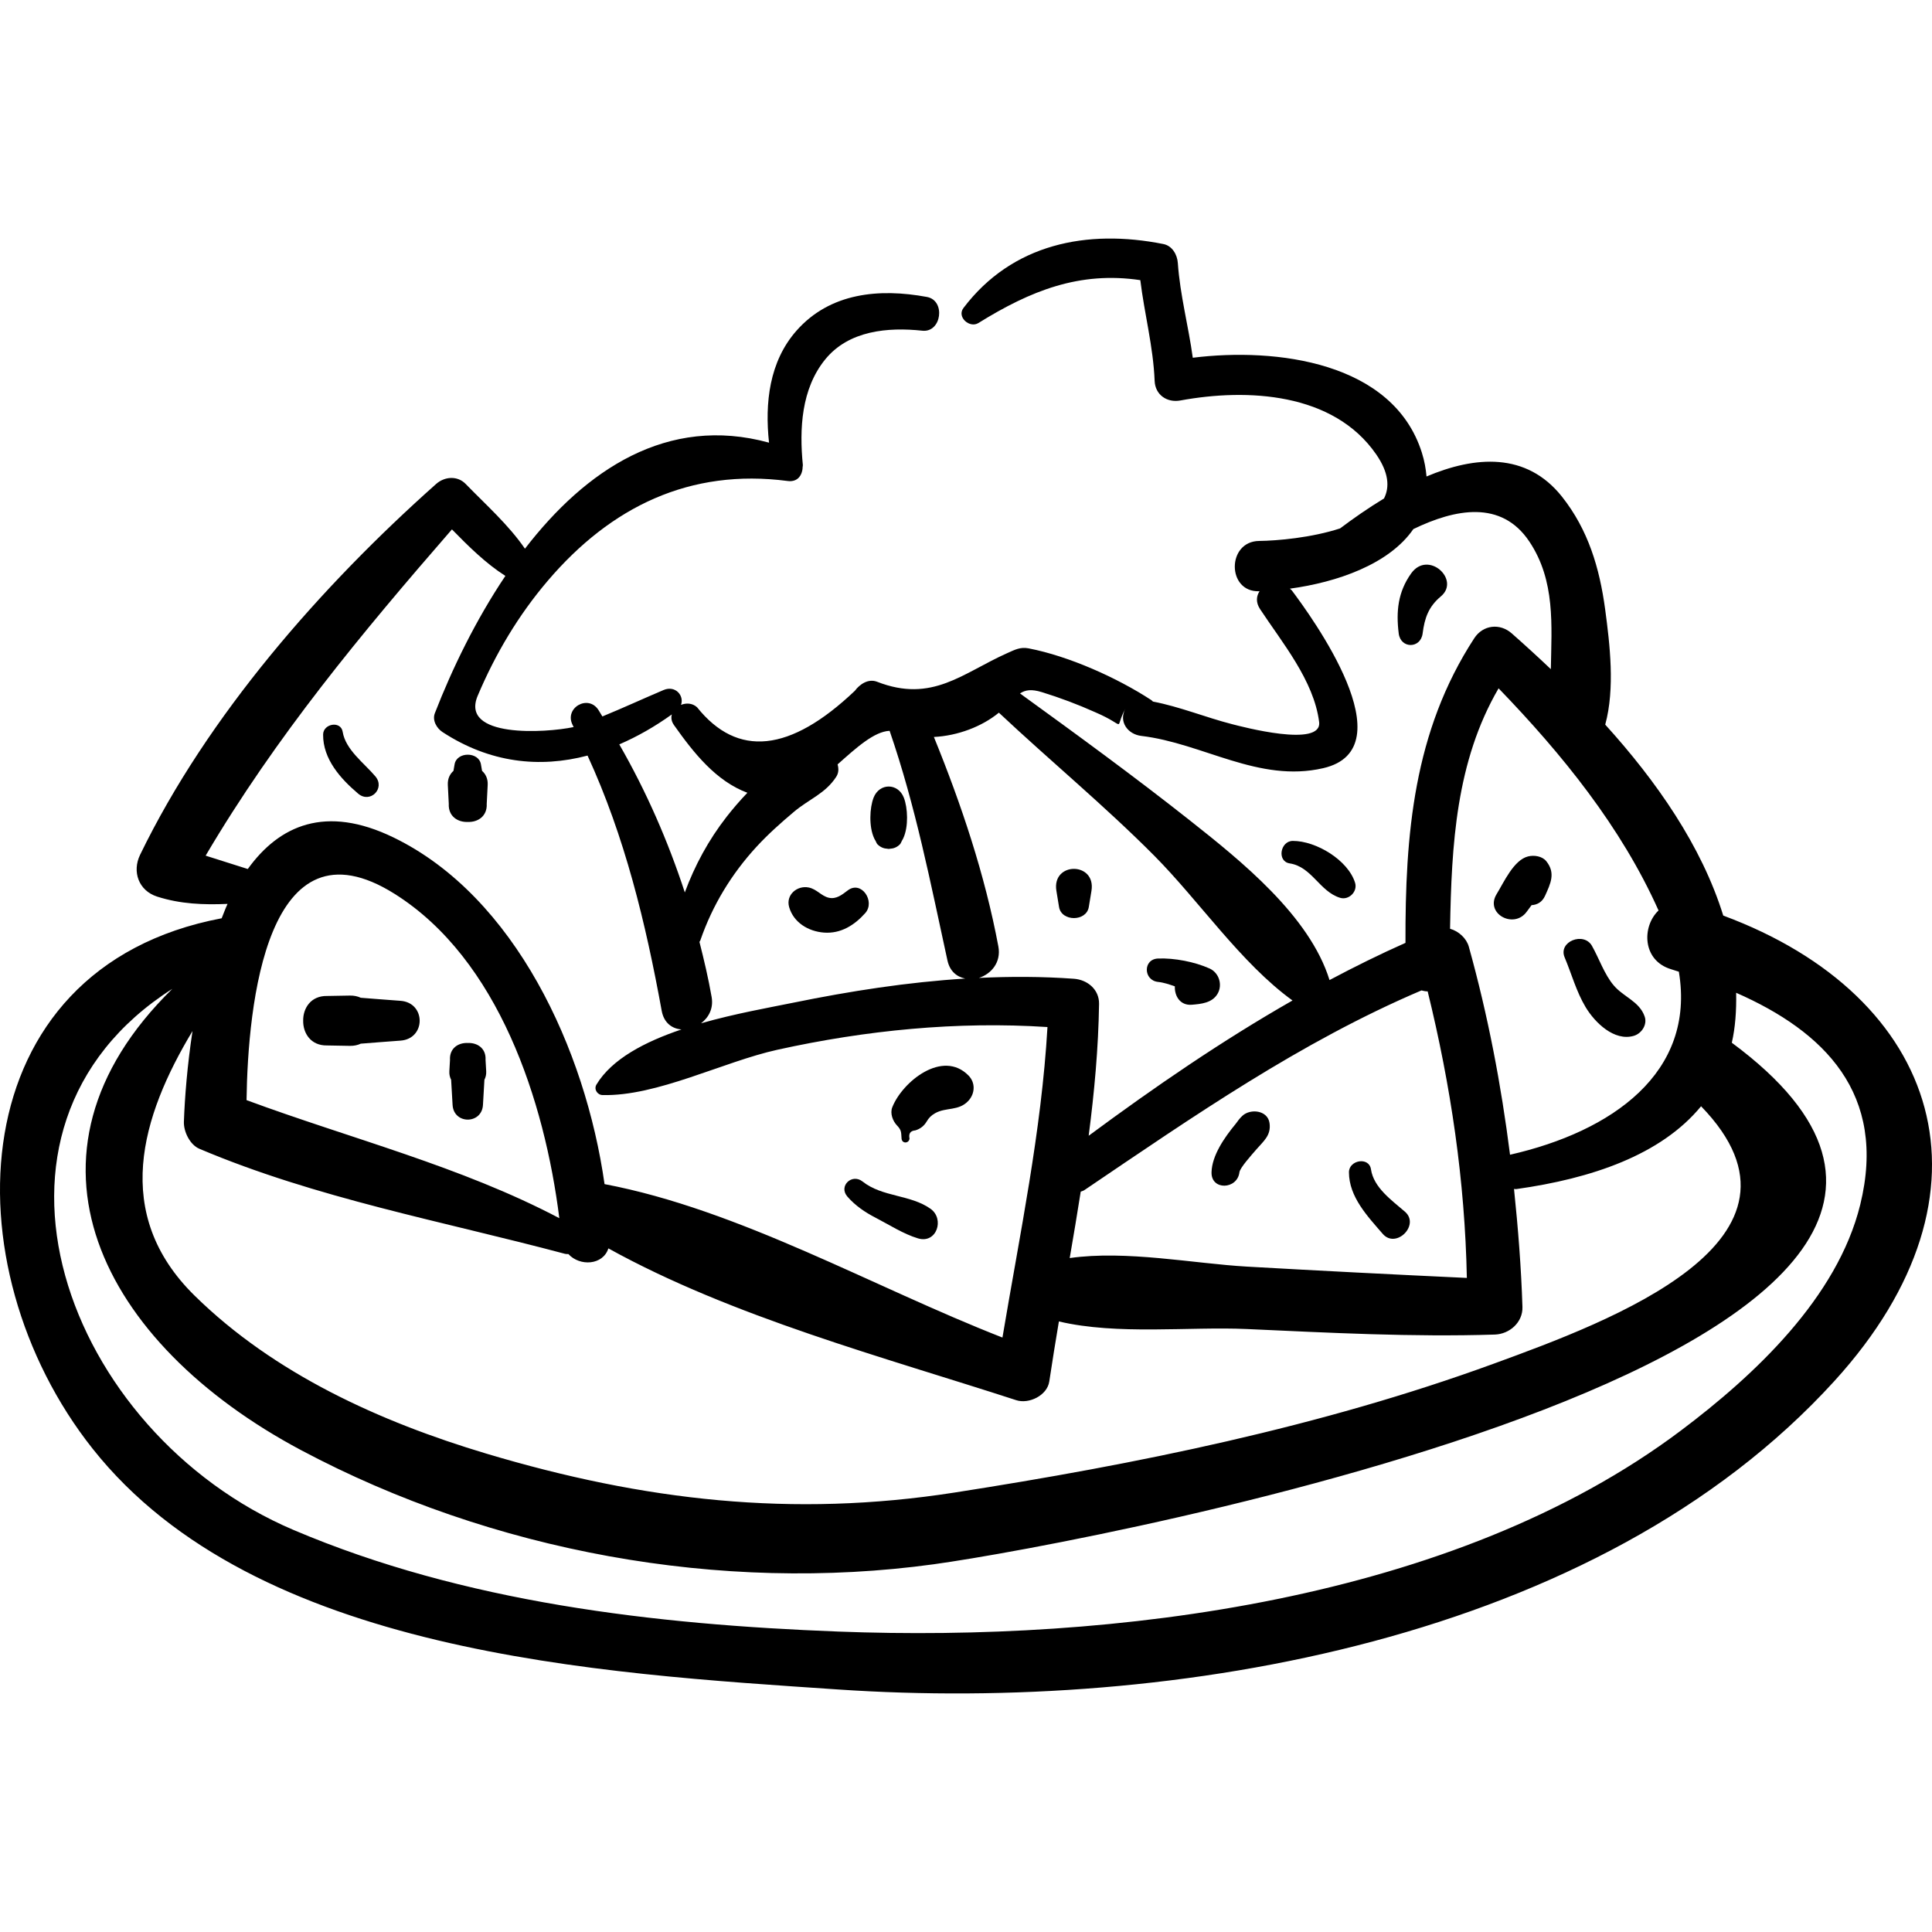 <?xml version="1.0" encoding="iso-8859-1"?>
<!-- Generator: Adobe Illustrator 16.0.0, SVG Export Plug-In . SVG Version: 6.00 Build 0)  -->
<!DOCTYPE svg PUBLIC "-//W3C//DTD SVG 1.1//EN" "http://www.w3.org/Graphics/SVG/1.1/DTD/svg11.dtd">
<!-- License: CC0. Made by SVG Repo: https://www.svgrepo.com/svg/88026/food-plate-hand-drawn-lunch -->
<svg version="1.1" id="Capa_1" xmlns="http://www.w3.org/2000/svg" xmlns:xlink="http://www.w3.org/1999/xlink" x="0px" y="0px"
	 width="191.146px" height="191.146px" viewBox="0 0 191.146 191.146" style="enable-background:new 0 0 191.146 191.146;"
	 xml:space="preserve">
<g>
	<path d="M170.494,90.585c-2.141-6.904-6.621-13.314-11.677-18.893c0.977-3.571,0.457-7.947-0.007-11.398
		c-0.553-4.099-1.673-7.869-4.263-11.142c-3.534-4.464-8.628-4.03-13.412-2.011c-0.066-0.745-0.196-1.52-0.46-2.354
		c-2.838-8.992-14.411-10.421-22.665-9.393c-0.429-3.142-1.26-6.193-1.479-9.369c-0.057-0.824-0.547-1.704-1.432-1.881
		c-7.549-1.505-14.962-0.031-19.78,6.331c-0.675,0.891,0.61,2.026,1.483,1.483c5.176-3.212,10.02-5.134,16.017-4.241
		c0.406,3.334,1.281,6.581,1.417,9.968c0.055,1.385,1.233,2.179,2.544,1.938c6.634-1.219,15.149-0.791,19.374,5.327
		c1.24,1.796,1.353,3.227,0.776,4.367c-1.592,0.964-3.066,1.998-4.344,2.961c-2.828,0.924-6.22,1.221-8.012,1.242
		c-3.211,0.037-3.206,5.081,0,4.977c0.014-0.001,0.03-0.002,0.044-0.003c-0.316,0.477-0.394,1.096,0.047,1.766
		c2.186,3.321,5.322,7.062,5.845,11.164c0.332,2.602-7.726,0.448-8.588,0.229c-2.621-0.669-5.189-1.734-7.854-2.242
		c-0.056-0.044-0.09-0.102-0.151-0.141c-3.391-2.215-8.145-4.348-12.154-5.124c-0.82-0.159-1.374,0.146-2.107,0.472
		c-4.413,1.964-7.422,4.965-12.878,2.834c-0.867-0.339-1.719,0.242-2.204,0.897c-6.406,6.089-11.61,6.629-15.611,1.623
		c-0.466-0.419-1.076-0.439-1.585-0.233c0.331-0.927-0.566-1.963-1.731-1.468c-2.042,0.867-4.019,1.781-6.049,2.612
		c-0.131-0.208-0.249-0.421-0.382-0.629c-1.027-1.609-3.438-0.199-2.553,1.492c0.032,0.062,0.059,0.125,0.091,0.187
		c-2.79,0.592-11.269,1.1-9.49-3.103c1.746-4.127,4.022-7.96,6.929-11.37c6.249-7.33,14.073-11.134,23.737-9.872
		c0.843,0.11,1.299-0.381,1.435-1.003c0.002-0.005,0.002-0.011,0.004-0.017c0.025-0.119,0.041-0.237,0.041-0.363
		c0.003-0.067,0.029-0.122,0.022-0.194c-0.353-3.572-0.16-7.533,2.209-10.448c2.331-2.869,6.205-3.21,9.615-2.844
		c1.906,0.204,2.327-2.993,0.452-3.34c-4.699-0.868-9.581-0.433-12.909,3.342c-2.694,3.056-3.139,7.16-2.713,11.075
		c-10.075-2.768-18.163,2.723-24.148,10.489c-1.637-2.377-3.855-4.334-5.865-6.404c-0.818-0.843-2.09-0.739-2.922,0
		c-11.383,10.122-22.603,22.907-29.29,36.688c-0.811,1.672-0.142,3.552,1.683,4.136c2.323,0.744,4.606,0.825,6.971,0.723
		c-0.212,0.455-0.391,0.946-0.583,1.422C-4.026,95.765-5.129,125.3,9.166,143.333c16.113,20.327,50.136,22.221,73.761,23.819
		c33.176,2.245,75.129-4.771,98.565-30.519C198.486,117.97,191.941,98.542,170.494,90.585z M39.055,88.444
		c10.268,6.467,14.829,20.487,16.283,32.079c-9.743-5.131-20.632-7.864-30.946-11.68C24.522,99.404,26.378,80.46,39.055,88.444z
		 M19.729,113.658c11.568,4.902,24.057,7.163,36.16,10.389c0.121,0.031,0.23,0.021,0.343,0.024c1.142,1.245,3.429,1.106,3.959-0.56
		c12.225,6.772,27.347,10.793,40.356,15.02c1.253,0.406,3.059-0.465,3.266-1.854c0.295-1.982,0.62-3.961,0.951-5.938
		c5.771,1.367,12.925,0.496,18.589,0.751c8.179,0.368,16.355,0.808,24.544,0.547c1.45-0.046,2.777-1.207,2.729-2.729
		c-0.123-3.938-0.433-7.816-0.834-11.676c0.078-0.002,0.146,0.023,0.229,0.012c7.44-1.043,14.309-3.367,18.278-8.194
		c12.845,13.247-9.054,21.283-20.508,25.466c-17.139,6.258-35.372,9.951-53.362,12.754c-16.013,2.494-30.725,0.812-46.331-3.859
		c-10.485-3.139-20.966-7.881-28.848-15.629c-8.232-8.09-5.284-17.729-0.204-26.172c-0.514,3.379-0.768,6.567-0.852,8.974
		C18.161,111.957,18.786,113.257,19.729,113.658z M105.834,124.468c0.376-2.188,0.746-4.377,1.089-6.569
		c0.121-0.054,0.236-0.069,0.36-0.152c10.777-7.292,21.37-14.653,33.352-19.758c0.202,0.052,0.405,0.097,0.614,0.095
		c2.289,9.324,3.686,18.743,3.877,28.35c-7.26-0.34-14.518-0.707-21.773-1.121C118.09,125.011,111.436,123.675,105.834,124.468z
		 M164.091,90.08c-1.653,1.564-1.634,4.945,1.239,5.811c0.259,0.078,0.514,0.164,0.771,0.246
		c1.674,10.013-6.634,15.817-16.703,18.108c-0.876-6.913-2.176-13.752-4.079-20.587c-0.228-0.816-0.994-1.531-1.855-1.769
		c0.143-8.304,0.587-16.553,4.801-23.788C154.543,74.601,160.399,81.814,164.091,90.08z M103.08,68.479
		c1.805,0.556,3.57,1.221,5.296,1.995c3.287,1.413,1.767,1.83,2.979-0.383c-0.714,1.303,0.218,2.558,1.559,2.717
		c6.12,0.727,11.605,4.665,17.997,3.193c8.394-1.933-1.201-15.049-3.096-17.58c-0.06-0.078-0.136-0.115-0.199-0.181
		c4.65-0.628,9.819-2.409,12.218-5.895c4.124-1.993,8.706-2.91,11.475,1.235c2.591,3.88,2.196,8.296,2.127,12.625
		c-1.303-1.238-2.602-2.421-3.866-3.537c-1.176-1.037-2.845-0.851-3.712,0.478c-6.023,9.245-6.835,19.45-6.805,30.138
		c-2.558,1.137-5.056,2.375-7.514,3.68c-1.974-6.366-8.777-11.811-13.839-15.812c-5.473-4.325-11.134-8.451-16.784-12.545
		C101.441,68.26,102.037,68.157,103.08,68.479z M98.826,70.51c5.084,4.773,10.447,9.196,15.368,14.147
		c4.451,4.479,8.577,10.631,13.682,14.328c-6.995,3.993-13.649,8.562-20.166,13.383c0.561-4.323,0.962-8.665,1.027-13.045
		c0.021-1.429-1.151-2.39-2.487-2.487c-3.145-0.228-6.278-0.232-9.4-0.084c1.203-0.385,2.223-1.527,1.923-3.121
		c-1.332-7.099-3.651-14.022-6.377-20.716C94.749,72.795,97.145,71.892,98.826,70.51z M78.559,80.311
		c1.491-1.255,3.096-1.794,4.172-3.452c0.262-0.404,0.25-0.831,0.138-1.233c1.846-1.64,3.613-3.255,5.147-3.321
		c2.575,7.469,4.039,15.007,5.721,22.715c0.239,1.097,0.952,1.634,1.76,1.796c-5.706,0.355-11.375,1.238-17.007,2.387
		c-2.379,0.484-5.785,1.082-9.133,2.04c0.743-0.558,1.249-1.455,1.05-2.601c-0.321-1.848-0.75-3.655-1.205-5.453
		c0.027-0.056,0.066-0.093,0.088-0.156c1.195-3.462,3.08-6.561,5.556-9.255C75.984,82.539,77.273,81.393,78.559,80.311z
		 M66.469,70.682c-0.09,0.323-0.048,0.687,0.212,1.055c1.961,2.775,4.161,5.54,7.263,6.698c-0.785,0.818-1.489,1.648-2.059,2.38
		c-1.78,2.287-3.145,4.803-4.131,7.479c-1.663-5.076-3.796-9.971-6.483-14.646C63.051,72.878,64.794,71.886,66.469,70.682z
		 M20.345,84.656c6.956-11.795,15.389-21.954,24.369-32.28c1.646,1.679,3.319,3.345,5.286,4.603
		c-2.935,4.372-5.274,9.195-6.978,13.585c-0.274,0.705,0.184,1.49,0.759,1.865c4.676,3.054,9.602,3.579,14.349,2.326
		c3.684,8.006,5.755,16.564,7.336,25.249c0.221,1.213,1.042,1.777,1.956,1.846c-3.603,1.216-6.887,2.92-8.41,5.453
		c-0.276,0.459,0.082,1.025,0.596,1.039c5.393,0.139,11.954-3.303,17.311-4.484c8.737-1.928,17.776-2.829,26.714-2.245
		c-0.599,10.36-2.74,20.498-4.454,30.72c-12.811-5.005-26.029-12.652-39.368-15.181c-1.884-13.295-8.846-28.459-20.878-34.296
		c-6.719-3.26-11.302-1.204-14.418,3.121C23.125,85.536,21.734,85.096,20.345,84.656z M184.044,119.193
		c-2.264,9.203-10.473,16.879-17.741,22.342c-22.491,16.905-56.227,20.928-83.374,19.887c-18.193-0.697-37.037-2.879-53.908-10.061
		C6.48,141.765-4.65,111.675,17.05,97.833c-16.752,16.424-7.062,35.106,12.736,45.639c18.859,10.035,41.503,14.188,62.6,11.291
		c15.038-2.064,119.627-21.529,78.954-51.599c0.343-1.493,0.465-3.157,0.429-4.942C180.456,102.038,186.747,108.201,184.044,119.193
		z"/>
	<path d="M37.139,76.812c-1.108-1.311-2.951-2.635-3.235-4.406c-0.181-1.126-1.925-0.816-1.936,0.262
		c-0.024,2.43,1.724,4.375,3.464,5.851C36.622,79.531,38.146,78.005,37.139,76.812z"/>
	<path d="M47.694,76.268c-0.036-0.209-0.076-0.42-0.108-0.627c-0.196-1.299-2.418-1.299-2.614,0
		c-0.031,0.207-0.072,0.419-0.108,0.627c-0.357,0.318-0.588,0.78-0.557,1.399c0.031,0.619,0.063,1.239,0.094,1.858
		c-0.064,1.25,0.906,1.838,1.877,1.795c0.971,0.043,1.94-0.545,1.877-1.795c0.031-0.619,0.063-1.239,0.095-1.858
		C48.283,77.047,48.051,76.585,47.694,76.268z"/>
	<path d="M48.103,105.986c-0.022-0.372-0.043-0.743-0.064-1.115c0.068-1.176-0.845-1.725-1.759-1.68
		c-0.914-0.047-1.827,0.504-1.759,1.68c-0.021,0.372-0.043,0.743-0.064,1.115c-0.019,0.332,0.057,0.605,0.177,0.844
		c0.048,0.829,0.095,1.659,0.143,2.488c0.111,1.938,2.894,1.938,3.006,0l0.143-2.488C48.046,106.591,48.123,106.319,48.103,105.986z
		"/>
	<path d="M39.617,99.017c-1.304-0.09-2.612-0.203-3.921-0.301c-0.307-0.142-0.663-0.225-1.076-0.217
		c-0.755,0.014-1.51,0.027-2.265,0.04c-1.598-0.028-2.38,1.21-2.36,2.448c-0.019,1.238,0.762,2.477,2.36,2.447
		c0.755,0.015,1.51,0.027,2.265,0.041c0.414,0.007,0.769-0.075,1.076-0.217c1.309-0.099,2.617-0.211,3.921-0.301
		C42.156,102.784,42.156,99.193,39.617,99.017z"/>
	<path d="M92.066,119.595c-1.993-1.418-4.775-1.149-6.723-2.697c-1.055-0.84-2.418,0.453-1.498,1.498
		c0.785,0.893,1.727,1.535,2.777,2.078c1.353,0.699,2.755,1.615,4.21,2.049C92.673,123.07,93.479,120.601,92.066,119.595z"/>
	<path d="M95.827,106.415c-2.56-2.622-6.553,0.603-7.549,3.14c-0.238,0.606,0.053,1.363,0.477,1.804
		c0.464,0.481,0.393,0.709,0.443,1.292c0.044,0.515,0.726,0.499,0.788,0c-0.105-0.501,0.086-0.773,0.572-0.814
		c0.465-0.135,0.862-0.435,1.108-0.853c0.225-0.384,0.459-0.622,0.843-0.841c1.1-0.625,2.354-0.187,3.319-1.252
		C96.472,108.175,96.517,107.122,95.827,106.415z"/>
	<path d="M83.873,88.094c-0.57,0.432-1.137,0.899-1.887,0.723c-0.721-0.168-1.182-0.849-1.97-1.01
		c-1.142-0.234-2.291,0.722-1.94,1.94c0.439,1.522,1.887,2.401,3.443,2.52c1.661,0.126,3.016-0.728,4.086-1.929
		C86.626,89.193,85.23,87.065,83.873,88.094z"/>
	<path d="M89.24,83.165c0.047-0.076,0.091-0.148,0.126-0.23c0.536-1.148,0.445-3.02,0.057-4.015c-0.573-1.472-2.421-1.472-2.994,0
		c-0.388,0.996-0.478,2.867,0.057,4.015c0.034,0.082,0.079,0.154,0.126,0.23c0.072,0.117,0.11,0.275,0.2,0.366
		c0.307,0.31,0.65,0.425,0.986,0.441c0.043,0.006,0.084,0.017,0.128,0.019c0.044-0.002,0.085-0.013,0.128-0.019
		c0.336-0.016,0.679-0.13,0.986-0.441C89.13,83.44,89.168,83.282,89.24,83.165z"/>
	<path d="M104.517,88.14l0.261,1.594c0.24,1.465,2.706,1.465,2.945,0c0.088-0.531,0.175-1.063,0.262-1.594
		C108.461,85.237,104.04,85.237,104.517,88.14z"/>
	<path d="M119.671,95.82c-1.478-0.663-3.477-1.049-5.091-0.987c-1.518,0.058-1.463,2.168,0,2.316
		c0.562,0.057,1.12,0.252,1.656,0.437c-0.04,0.943,0.515,1.914,1.676,1.82c0.941-0.076,2.021-0.18,2.551-1.086
		C120.98,97.437,120.608,96.24,119.671,95.82z"/>
	<path d="M122.918,110.394c-0.24,0.223-0.453,0.5-0.656,0.787c-1.138,1.375-2.355,3.146-2.397,4.8c-0.046,1.823,2.552,1.715,2.76,0
		c0.053-0.437,1.201-1.712,1.677-2.263c0.72-0.83,1.479-1.397,1.3-2.617C125.411,109.833,123.708,109.662,122.918,110.394z"/>
	<path d="M138.999,119.88c-1.301-1.127-3.092-2.377-3.36-4.195c-0.187-1.262-2.181-0.922-2.178,0.296
		c0.006,2.442,1.841,4.356,3.343,6.095C138.116,123.595,140.518,121.197,138.999,119.88z"/>
	<path d="M134.068,87.341c-0.693-2.242-3.854-4.15-6.162-4.144c-1.242,0.003-1.594,2.029-0.301,2.226
		c2.185,0.334,2.95,2.781,4.978,3.403C133.45,89.092,134.337,88.209,134.068,87.341z"/>
	<path d="M139.616,56.731c-1.309,1.834-1.503,3.765-1.231,5.943c0.19,1.523,2.17,1.518,2.365,0c0.198-1.542,0.587-2.651,1.808-3.673
		C144.521,57.354,141.289,54.388,139.616,56.731z"/>
	<path d="M152.987,85.207c-0.408-0.509-1.211-0.622-1.802-0.476c-1.428,0.351-2.4,2.571-3.112,3.726
		c-1.189,1.928,1.704,3.509,2.979,1.741c0.156-0.217,0.317-0.43,0.477-0.645c0.54-0.03,1.049-0.287,1.339-0.934
		C153.405,87.419,153.928,86.382,152.987,85.207z"/>
	<path d="M162.72,100.576c-0.518-1.503-2.083-1.928-3.062-3.081c-0.929-1.095-1.452-2.674-2.156-3.916
		c-0.807-1.423-3.362-0.432-2.702,1.139c0.687,1.633,1.159,3.398,2.075,4.924c0.923,1.539,2.835,3.4,4.761,2.843
		C162.409,102.261,162.999,101.384,162.72,100.576z"/>
</g>
<g>
</g>
<g>
</g>
<g>
</g>
<g>
</g>
<g>
</g>
<g>
</g>
<g>
</g>
<g>
</g>
<g>
</g>
<g>
</g>
<g>
</g>
<g>
</g>
<g>
</g>
<g>
</g>
<g>
</g>
</svg>
